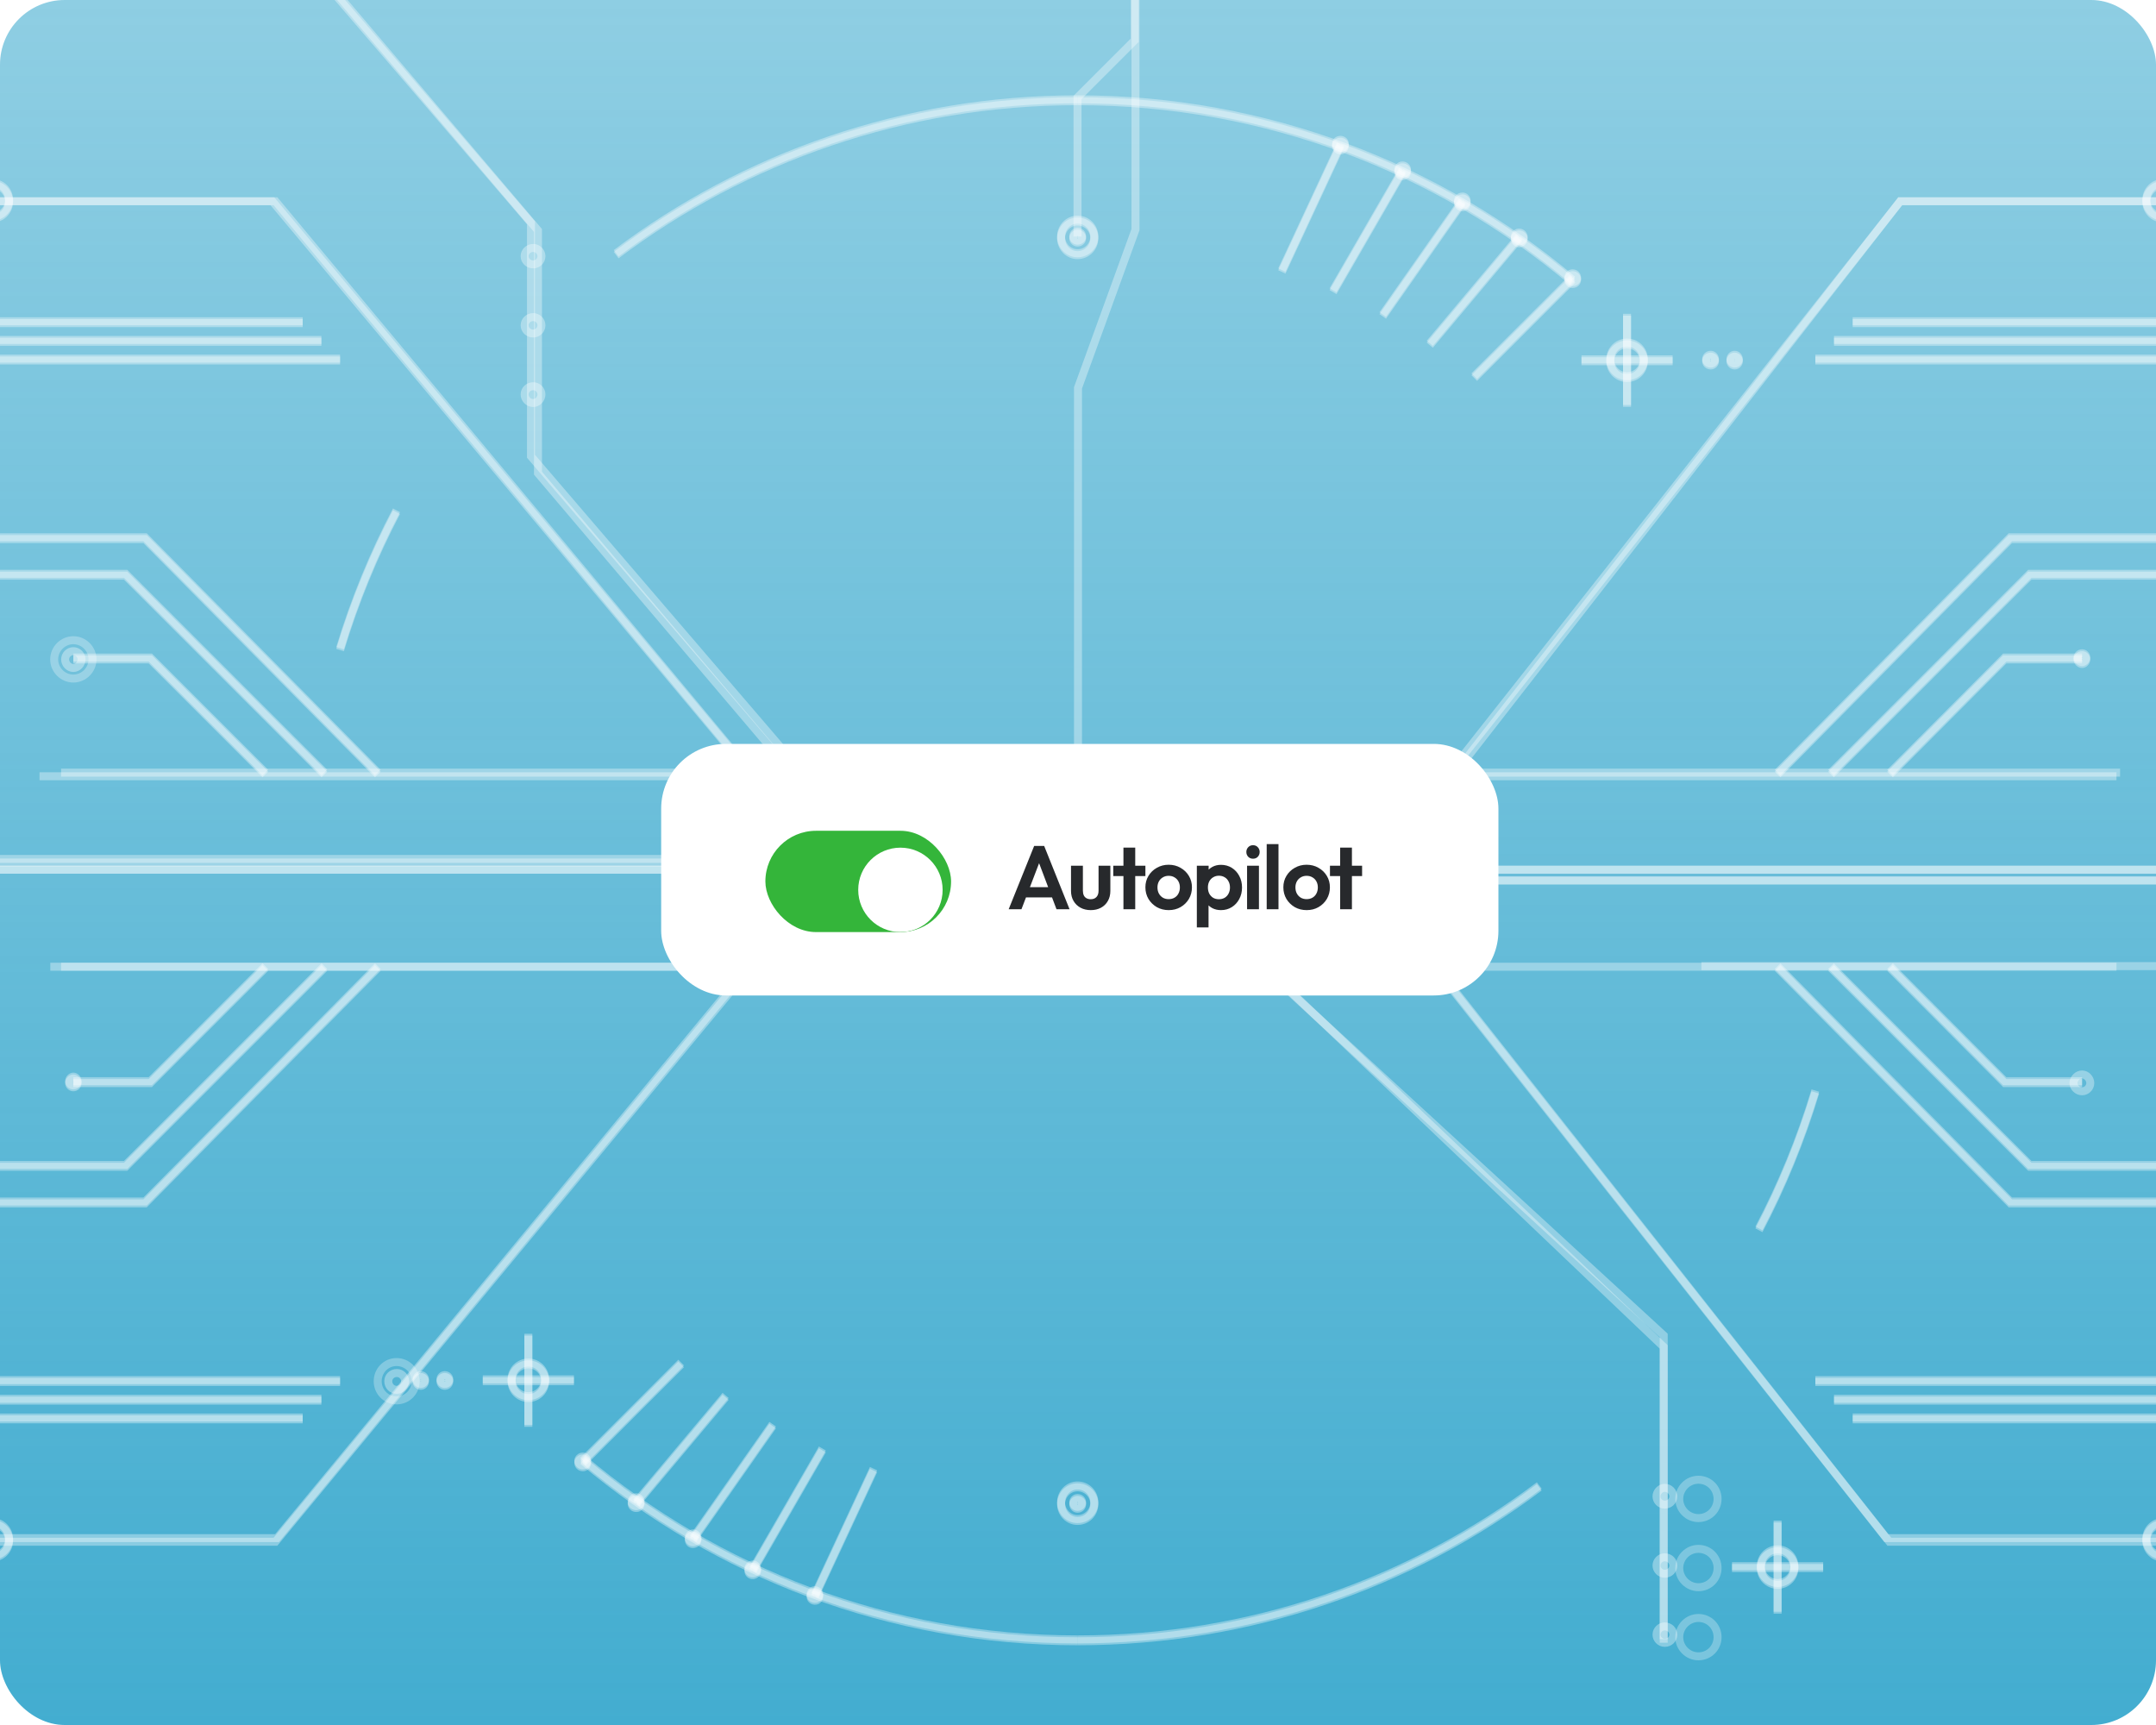 <svg width="600" height="480" viewBox="0 0 600 480" fill="none" xmlns="http://www.w3.org/2000/svg">
<g clip-path="url(#clip0_2182_3947)">
<rect width="600" height="480" rx="18" fill="url(#paint0_linear_2182_3947)"/>
<path d="M581.714 301.375C581.714 302.622 580.674 303.662 579.426 303.662C578.179 303.662 577.035 302.622 577.035 301.375C577.035 300.127 578.179 298.983 579.426 298.983C580.674 298.983 581.714 300.127 581.714 301.375Z" stroke="white" stroke-opacity="0.35" stroke-width="2.222"/>
<path d="M465.678 435.622C465.678 436.87 464.639 437.909 463.287 437.909C462.04 437.909 461 436.87 461 435.622C461 434.375 462.04 433.335 463.287 433.335C464.639 433.335 465.678 434.375 465.678 435.622Z" stroke="white" stroke-opacity="0.35" stroke-width="2.222"/>
<g style="mix-blend-mode:multiply" opacity="0.8">
<path d="M477.989 436.323C477.989 439.256 475.668 441.657 472.655 441.657C469.734 441.657 467.32 439.244 467.32 436.323C467.32 433.402 469.734 430.988 472.655 430.988C475.668 430.988 477.989 433.39 477.989 436.323Z" stroke="white" stroke-opacity="0.35" stroke-width="2.222"/>
</g>
<path d="M465.678 416.391C465.678 417.639 464.639 418.678 463.287 418.678C462.04 418.678 461 417.639 461 416.391C461 415.144 462.04 414 463.287 414C464.639 414 465.678 415.144 465.678 416.391Z" stroke="white" stroke-opacity="0.35" stroke-width="2.222"/>
<g style="mix-blend-mode:multiply" opacity="0.8">
<path d="M477.989 417.088C477.989 420.021 475.668 422.423 472.655 422.423C469.734 422.423 467.32 420.009 467.32 417.088C467.32 414.167 469.734 411.754 472.655 411.754C475.668 411.754 477.989 414.155 477.989 417.088Z" stroke="white" stroke-opacity="0.35" stroke-width="2.222"/>
</g>
<path d="M465.678 454.856C465.678 456.103 464.639 457.143 463.287 457.143C462.04 457.143 461 456.103 461 454.856C461 453.608 462.04 452.568 463.287 452.568C464.639 452.568 465.678 453.608 465.678 454.856Z" stroke="white" stroke-opacity="0.35" stroke-width="2.222"/>
<g style="mix-blend-mode:multiply" opacity="0.8">
<path d="M477.989 455.554C477.989 458.487 475.668 460.889 472.655 460.889C469.734 460.889 467.32 458.475 467.32 455.554C467.32 452.633 469.734 450.22 472.655 450.22C475.668 450.22 477.989 452.621 477.989 455.554Z" stroke="white" stroke-opacity="0.35" stroke-width="2.222"/>
</g>
<path d="M108.054 384.338C108.054 383.09 109.093 382.051 110.445 382.051C111.692 382.051 112.732 383.09 112.732 384.338C112.732 385.689 111.692 386.729 110.341 386.729C109.093 386.729 108.054 385.689 108.054 384.338Z" stroke="white" stroke-opacity="0.35" stroke-width="2.222"/>
<g style="mix-blend-mode:multiply" opacity="0.8">
<path d="M105.109 384.341C105.109 381.396 107.442 379.006 110.34 379.006C113.353 379.006 115.675 381.408 115.675 384.341C115.675 387.273 113.353 389.675 110.34 389.675C107.442 389.675 105.109 387.285 105.109 384.341Z" stroke="white" stroke-opacity="0.35" stroke-width="2.222"/>
</g>
<path d="M18.125 183.483C18.125 182.235 19.165 181.196 20.412 181.196C21.66 181.196 22.699 182.235 22.699 183.483C22.699 184.73 21.66 185.874 20.412 185.874C19.165 185.874 18.125 184.73 18.125 183.483Z" stroke="white" stroke-opacity="0.35" stroke-width="2.222"/>
<g style="mix-blend-mode:multiply" opacity="0.8">
<path d="M15.076 183.48C15.076 180.559 17.489 178.146 20.411 178.146C23.332 178.146 25.745 180.559 25.745 183.48C25.745 186.401 23.332 188.815 20.411 188.815C17.489 188.815 15.076 186.401 15.076 183.48Z" stroke="white" stroke-opacity="0.35" stroke-width="2.222"/>
</g>
<path d="M146 90.522C146 89.274 147.04 88.234 148.391 88.234C149.639 88.234 150.678 89.274 150.678 90.522C150.678 91.769 149.639 92.809 148.391 92.809C147.04 92.809 146 91.769 146 90.522Z" stroke="white" stroke-opacity="0.35" stroke-width="2.222"/>
<path d="M146 109.756C146 108.508 147.04 107.469 148.391 107.469C149.639 107.469 150.678 108.508 150.678 109.756C150.678 111.004 149.639 112.147 148.391 112.147C147.04 112.147 146 111.004 146 109.756Z" stroke="white" stroke-opacity="0.35" stroke-width="2.222"/>
<path d="M146 71.287C146 70.04 147.04 69 148.391 69C149.639 69 150.678 70.04 150.678 71.287C150.678 72.535 149.639 73.574 148.391 73.574C147.04 73.574 146 72.535 146 71.287Z" stroke="white" stroke-opacity="0.35" stroke-width="2.222"/>
<g style="mix-blend-mode:soft-light">
<path d="M477.261 99.999C477.261 100.632 476.718 101.175 476.085 101.175C475.314 101.175 474.804 100.6 474.804 99.999C474.804 99.261 475.347 98.718 476.085 98.718C476.686 98.718 477.261 99.228 477.261 99.999Z" stroke="white" stroke-opacity="0.35" stroke-width="2.222"/>
<path d="M483.914 99.999C483.914 100.632 483.371 101.175 482.737 101.175C482.104 101.175 481.561 100.632 481.561 99.999C481.561 99.228 482.135 98.718 482.737 98.718C483.339 98.718 483.914 99.228 483.914 99.999Z" stroke="white" stroke-opacity="0.35" stroke-width="2.222"/>
<path d="M580.6 182.965C580.6 183.663 579.996 184.245 579.424 184.245C578.79 184.245 578.144 183.598 578.144 182.965C578.144 182.393 578.726 181.788 579.424 181.788C580.058 181.788 580.6 182.331 580.6 182.965Z" stroke="white" stroke-opacity="0.35" stroke-width="2.222"/>
<path d="M301.144 65.793C301.144 66.395 300.635 66.97 299.864 66.97C299.23 66.97 298.688 66.427 298.688 65.793C298.688 65.023 299.262 64.513 299.864 64.513C300.602 64.513 301.144 65.056 301.144 65.793Z" stroke="white" stroke-opacity="0.35" stroke-width="2.222"/>
<path d="M438.899 77.335C438.899 77.937 438.39 78.511 437.619 78.511C436.985 78.511 436.443 77.969 436.443 77.335C436.443 76.564 437.017 76.055 437.619 76.055C438.357 76.055 438.899 76.597 438.899 77.335Z" stroke="white" stroke-opacity="0.35" stroke-width="2.222"/>
<path d="M421.571 66.021L421.571 66.021L421.57 66.014C421.516 65.358 422.018 64.772 422.631 64.719C423.336 64.666 423.897 65.118 424.036 65.823C424.065 66.534 423.502 67.129 422.866 67.182C422.239 67.234 421.628 66.765 421.571 66.021Z" stroke="white" stroke-opacity="0.35" stroke-width="2.222"/>
<path d="M406.717 54.727L406.761 54.72L406.804 54.709C407.344 54.574 408.026 54.995 408.141 55.685C408.255 56.37 407.784 57.01 407.183 57.11C406.501 57.223 405.863 56.756 405.76 56.158C405.644 55.383 406.1 54.83 406.717 54.727Z" stroke="white" stroke-opacity="0.35" stroke-width="2.222"/>
<path d="M390.666 48.393L390.624 48.404L390.584 48.417C389.974 48.62 389.367 48.287 389.206 47.642L389.196 47.601L389.182 47.56C388.983 46.962 389.405 46.237 389.969 46.076C390.678 45.906 391.373 46.343 391.521 46.934C391.688 47.601 391.303 48.234 390.666 48.393Z" stroke="white" stroke-opacity="0.35" stroke-width="2.222"/>
<path d="M373.431 41.245L373.417 41.249L373.403 41.254C372.83 41.462 372.12 41.129 371.916 40.567L371.907 40.543L371.897 40.52C371.624 39.864 371.944 39.196 372.574 38.986C373.295 38.746 373.989 39.127 374.189 39.65C374.413 40.349 374.054 41.037 373.431 41.245Z" stroke="white" stroke-opacity="0.35" stroke-width="2.222"/>
<path d="M299.864 416.849C300.635 416.849 301.144 417.423 301.144 418.025C301.144 418.763 300.602 419.305 299.864 419.305C299.262 419.305 298.688 418.795 298.688 418.025C298.688 417.391 299.23 416.849 299.864 416.849Z" stroke="white" stroke-opacity="0.35" stroke-width="2.222"/>
<path d="M122.575 383.82C122.575 383.186 123.117 382.644 123.751 382.644C124.521 382.644 125.031 383.218 125.031 383.82C125.031 384.558 124.489 385.1 123.751 385.1C123.149 385.1 122.575 384.59 122.575 383.82Z" stroke="white" stroke-opacity="0.35" stroke-width="2.222"/>
<path d="M115.921 383.82C115.921 383.186 116.463 382.644 117.097 382.644C117.731 382.644 118.273 383.186 118.273 383.82C118.273 384.59 117.699 385.1 117.097 385.1C116.495 385.1 115.921 384.59 115.921 383.82Z" stroke="white" stroke-opacity="0.35" stroke-width="2.222"/>
<path d="M19.235 300.859C19.235 300.16 19.84 299.579 20.411 299.579C20.983 299.579 21.587 300.16 21.587 300.859C21.587 301.493 21.045 302.035 20.411 302.035C19.777 302.035 19.235 301.493 19.235 300.859Z" stroke="white" stroke-opacity="0.35" stroke-width="2.222"/>
<path d="M160.937 406.486C160.937 405.884 161.447 405.31 162.217 405.31C162.851 405.31 163.393 405.852 163.393 406.486C163.393 407.256 162.819 407.766 162.217 407.766C161.479 407.766 160.937 407.224 160.937 406.486Z" stroke="white" stroke-opacity="0.35" stroke-width="2.222"/>
<path d="M176.961 416.638L176.961 416.638L176.968 416.637C177.595 416.585 178.206 417.055 178.263 417.799L178.263 417.799L178.264 417.806C178.318 418.462 177.816 419.048 177.203 419.101C176.406 419.161 175.85 418.621 175.8 418.04C175.743 417.273 176.251 416.693 176.961 416.638Z" stroke="white" stroke-opacity="0.35" stroke-width="2.222"/>
<path d="M193.122 429.094L193.088 429.1L193.054 429.108C192.412 429.256 191.815 428.841 191.697 428.136C191.583 427.452 192.054 426.812 192.655 426.712C193.337 426.598 193.975 427.066 194.079 427.663C194.194 428.439 193.739 428.991 193.122 429.094Z" stroke="white" stroke-opacity="0.35" stroke-width="2.222"/>
<path d="M209.164 435.426L209.206 435.416L209.246 435.402C209.856 435.199 210.463 435.533 210.624 436.177L210.634 436.219L210.648 436.259C210.84 436.836 210.447 437.571 209.769 437.741C209.101 437.908 208.468 437.523 208.309 436.886C208.142 436.218 208.527 435.585 209.164 435.426Z" stroke="white" stroke-opacity="0.35" stroke-width="2.222"/>
<path d="M227.246 444.84C226.53 445.07 225.844 444.69 225.646 444.171C225.416 443.456 225.796 442.769 226.315 442.571C227.03 442.342 227.717 442.721 227.914 443.24C228.144 443.956 227.764 444.642 227.246 444.84Z" stroke="white" stroke-opacity="0.35" stroke-width="2.222"/>
<path d="M410 242H690" stroke="white" stroke-opacity="0.35" stroke-width="2.222"/>
<path d="M410 215H590" stroke="white" stroke-opacity="0.35" stroke-width="2.222"/>
<path d="M509.562 214.982L564.87 159.673H613.318" stroke="white" stroke-opacity="0.35" stroke-width="2.222"/>
<path d="M405 213L528.816 56H623" stroke="white" stroke-opacity="0.35" stroke-width="2.222"/>
<path d="M525.986 214.984L557.903 182.963H579.424" stroke="white" stroke-opacity="0.35" stroke-width="2.222"/>
<path d="M606.558 55.606C606.558 58.205 604.478 60.285 601.983 60.285C599.384 60.285 597.305 58.205 597.305 55.606C597.305 53.007 599.384 50.928 601.983 50.928C604.478 50.928 606.558 53.007 606.558 55.606Z" stroke="white" stroke-opacity="0.35" stroke-width="2.222"/>
<path d="M410 245L689 245" stroke="white" stroke-opacity="0.35" stroke-width="2.222"/>
<path d="M494.693 214.984L559.463 149.487H648.352" stroke="white" stroke-opacity="0.35" stroke-width="2.222"/>
<path d="M304.544 65.796C304.544 68.395 302.465 70.474 299.865 70.474C297.37 70.474 295.291 68.395 295.291 65.796C295.291 63.196 297.37 61.117 299.865 61.117C302.465 61.117 304.544 63.196 304.544 65.796Z" stroke="white" stroke-opacity="0.35" stroke-width="2.222"/>
<path d="M457.476 100C457.476 102.599 455.397 104.678 452.798 104.678C450.198 104.678 448.119 102.599 448.119 100C448.119 97.401 450.198 95.322 452.798 95.322C455.397 95.322 457.476 97.401 457.476 100Z" stroke="white" stroke-opacity="0.35" stroke-width="2.222"/>
<path d="M440.113 100.001H465.48" stroke="white" stroke-opacity="0.35" stroke-width="2.222"/>
<path d="M452.794 112.683V87.316" stroke="white" stroke-opacity="0.35" stroke-width="2.222"/>
<path d="M515.59 89.394H689.73" stroke="white" stroke-opacity="0.35" stroke-width="2.222"/>
<path d="M510.392 94.593H689.73" stroke="white" stroke-opacity="0.35" stroke-width="2.222"/>
<path d="M505.196 99.79H689.733" stroke="white" stroke-opacity="0.35" stroke-width="2.222"/>
<path d="M473.484 268.834H612.692" stroke="white" stroke-opacity="0.35" stroke-width="2.222"/>
<path d="M509.562 268.834L564.87 324.143H613.318" stroke="white" stroke-opacity="0.35" stroke-width="2.222"/>
<path d="M396 265L524.927 428H623" stroke="white" stroke-opacity="0.35" stroke-width="2.222"/>
<path d="M525.986 268.834L557.903 300.855H579.424" stroke="white" stroke-opacity="0.35" stroke-width="2.222"/>
<path d="M606.558 428.214C606.558 425.615 604.478 423.535 601.983 423.535C599.384 423.535 597.305 425.615 597.305 428.214C597.305 430.813 599.384 432.892 601.983 432.892C604.478 432.892 606.558 430.813 606.558 428.214Z" stroke="white" stroke-opacity="0.35" stroke-width="2.222"/>
<path d="M494.693 268.834L559.463 334.332H648.352" stroke="white" stroke-opacity="0.35" stroke-width="2.222"/>
<path d="M499.371 435.804C499.371 433.205 497.292 431.126 494.693 431.126C492.094 431.126 490.015 433.205 490.015 435.804C490.015 438.403 492.094 440.483 494.693 440.483C497.292 440.483 499.371 438.403 499.371 435.804Z" stroke="white" stroke-opacity="0.35" stroke-width="2.222"/>
<path d="M482.01 435.803H507.377" stroke="white" stroke-opacity="0.35" stroke-width="2.222"/>
<path d="M494.693 423.118V448.485" stroke="white" stroke-opacity="0.35" stroke-width="2.222"/>
<path d="M515.59 394.425H689.73" stroke="white" stroke-opacity="0.35" stroke-width="2.222"/>
<path d="M510.392 389.228H689.73" stroke="white" stroke-opacity="0.35" stroke-width="2.222"/>
<path d="M505.196 384.029H689.733" stroke="white" stroke-opacity="0.35" stroke-width="2.222"/>
<path d="M410.272 104.679L437.615 77.337" stroke="white" stroke-opacity="0.35" stroke-width="2.222"/>
<path d="M397.903 95.528L422.751 65.898" stroke="white" stroke-opacity="0.35" stroke-width="2.222"/>
<path d="M384.802 87.525L406.946 55.92" stroke="white" stroke-opacity="0.35" stroke-width="2.222"/>
<path d="M370.978 80.764L390.315 47.288" stroke="white" stroke-opacity="0.35" stroke-width="2.222"/>
<path d="M356.733 75.154L373.056 40.118" stroke="white" stroke-opacity="0.35" stroke-width="2.222"/>
<path d="M299.865 65.795V27.12L315.772 11.214V-18" stroke="white" stroke-opacity="0.35" stroke-width="2.222"/>
<path d="M304.544 418.025C304.544 415.425 302.465 413.346 299.865 413.346C297.37 413.346 295.291 415.425 295.291 418.025C295.291 420.624 297.37 422.703 299.865 422.703C302.465 422.703 304.544 420.624 304.544 418.025Z" stroke="white" stroke-opacity="0.35" stroke-width="2.222"/>
<path d="M347 265L463 371.607V455" stroke="white" stroke-opacity="0.35" stroke-width="2.222" stroke-linecap="square"/>
<path d="M299.865 27.641C352.367 27.641 400.399 46.562 437.618 77.855" stroke="white" stroke-opacity="0.35" stroke-width="2.222"/>
<path d="M428.365 413.346C392.601 440.273 348.105 456.179 299.865 456.179" stroke="white" stroke-opacity="0.35" stroke-width="2.222"/>
<path d="M505.195 303.457C501.14 316.869 495.838 329.76 489.496 341.82" stroke="white" stroke-opacity="0.35" stroke-width="2.222"/>
<path d="M198 242H-90" stroke="white" stroke-opacity="0.35" stroke-width="2.222"/>
<path d="M202 269H14" stroke="white" stroke-opacity="0.35" stroke-width="2.222"/>
<path d="M90.276 268.834L34.967 324.143H-13.48" stroke="white" stroke-opacity="0.35" stroke-width="2.222"/>
<path d="M210 267L77.097 428H-24" stroke="white" stroke-opacity="0.35" stroke-width="2.222"/>
<path d="M73.847 268.834L41.826 300.855H20.409" stroke="white" stroke-opacity="0.35" stroke-width="2.222"/>
<path d="M-6.829 428.214C-6.829 425.615 -4.646 423.535 -2.151 423.535C0.448 423.535 2.528 425.615 2.528 428.214C2.528 430.813 0.448 432.892 -2.151 432.892C-4.646 432.892 -6.829 430.813 -6.829 428.214Z" stroke="white" stroke-opacity="0.35" stroke-width="2.222"/>
<path d="M190 239H-89" stroke="white" stroke-opacity="0.35" stroke-width="2.222"/>
<path d="M105.141 268.834L40.372 334.332H-48.518" stroke="white" stroke-opacity="0.35" stroke-width="2.222"/>
<path d="M142.358 383.822C142.358 381.223 144.438 379.144 147.037 379.144C149.636 379.144 151.715 381.223 151.715 383.822C151.715 386.421 149.636 388.501 147.037 388.501C144.438 388.501 142.358 386.421 142.358 383.822Z" stroke="white" stroke-opacity="0.35" stroke-width="2.222"/>
<path d="M159.723 383.821H134.355" stroke="white" stroke-opacity="0.35" stroke-width="2.222"/>
<path d="M147.038 371.135V396.503" stroke="white" stroke-opacity="0.35" stroke-width="2.222"/>
<path d="M84.244 394.425H-90" stroke="white" stroke-opacity="0.35" stroke-width="2.222"/>
<path d="M89.442 389.228H-90" stroke="white" stroke-opacity="0.35" stroke-width="2.222"/>
<path d="M94.64 384.029H-90" stroke="white" stroke-opacity="0.35" stroke-width="2.222"/>
<path d="M210 215H17" stroke="white" stroke-opacity="0.35" stroke-width="2.222"/>
<path d="M90.276 214.982L34.967 159.673H-13.48" stroke="white" stroke-opacity="0.35" stroke-width="2.222"/>
<path d="M207 213L75.801 56H-24" stroke="white" stroke-opacity="0.35" stroke-width="2.222"/>
<path d="M73.847 214.984L41.826 182.963H20.409" stroke="white" stroke-opacity="0.35" stroke-width="2.222"/>
<path d="M-6.829 55.606C-6.829 58.205 -4.646 60.285 -2.151 60.285C0.448 60.285 2.528 58.205 2.528 55.606C2.528 53.007 0.448 50.928 -2.151 50.928C-4.646 50.928 -6.829 53.007 -6.829 55.606Z" stroke="white" stroke-opacity="0.35" stroke-width="2.222"/>
<path d="M105.141 214.984L40.372 149.487H-48.518" stroke="white" stroke-opacity="0.35" stroke-width="2.222"/>
<path d="M84.244 89.394H-90" stroke="white" stroke-opacity="0.35" stroke-width="2.222"/>
<path d="M89.442 94.593H-90" stroke="white" stroke-opacity="0.35" stroke-width="2.222"/>
<path d="M94.64 99.79H-90" stroke="white" stroke-opacity="0.35" stroke-width="2.222"/>
<path d="M189.558 379.144L162.216 406.486" stroke="white" stroke-opacity="0.35" stroke-width="2.222"/>
<path d="M201.93 388.292L177.083 417.922" stroke="white" stroke-opacity="0.35" stroke-width="2.222"/>
<path d="M215.03 396.295L192.886 427.9" stroke="white" stroke-opacity="0.35" stroke-width="2.222"/>
<path d="M228.858 403.055L209.521 436.531" stroke="white" stroke-opacity="0.35" stroke-width="2.222"/>
<path d="M243.1 408.667L226.777 443.703" stroke="white" stroke-opacity="0.35" stroke-width="2.222"/>
<path d="M223 218L149.718 131.667V64.135L80 -18" stroke="white" stroke-opacity="0.35" stroke-width="2.222" stroke-linecap="square"/>
<path d="M299.864 456.181C247.466 456.181 199.435 437.26 162.216 405.966" stroke="white" stroke-opacity="0.35" stroke-width="2.222"/>
<path d="M171.471 70.474C207.234 43.547 251.731 27.641 299.866 27.641" stroke="white" stroke-opacity="0.35" stroke-width="2.222"/>
<path d="M94.639 180.364C98.693 166.953 103.995 154.061 110.337 142.002" stroke="white" stroke-opacity="0.35" stroke-width="2.222"/>
</g>
<path d="M477.264 100.517C477.264 101.151 476.721 101.693 476.088 101.693C475.317 101.693 474.807 101.119 474.807 100.517C474.807 99.779 475.35 99.237 476.088 99.237C476.689 99.237 477.264 99.747 477.264 100.517Z" stroke="white" stroke-opacity="0.35" stroke-width="2.222"/>
<path d="M483.914 100.517C483.914 101.151 483.371 101.693 482.737 101.693C482.104 101.693 481.561 101.151 481.561 100.517C481.561 99.747 482.135 99.237 482.737 99.237C483.339 99.237 483.914 99.747 483.914 100.517Z" stroke="white" stroke-opacity="0.35" stroke-width="2.222"/>
<path d="M580.602 183.483C580.602 184.181 579.998 184.763 579.426 184.763C578.792 184.763 578.146 184.117 578.146 183.483C578.146 182.911 578.728 182.307 579.426 182.307C580.06 182.307 580.602 182.849 580.602 183.483Z" stroke="white" stroke-opacity="0.35" stroke-width="2.222"/>
<path d="M301.148 66.312C301.148 66.914 300.639 67.488 299.868 67.488C299.234 67.488 298.692 66.946 298.692 66.312C298.692 65.541 299.266 65.032 299.868 65.032C300.606 65.032 301.148 65.574 301.148 66.312Z" stroke="white" stroke-opacity="0.35" stroke-width="2.222"/>
<path d="M438.899 77.853C438.899 78.455 438.39 79.029 437.619 79.029C436.985 79.029 436.443 78.487 436.443 77.853C436.443 77.083 437.017 76.573 437.619 76.573C438.357 76.573 438.899 77.115 438.899 77.853Z" stroke="white" stroke-opacity="0.35" stroke-width="2.222"/>
<path d="M421.575 66.539L421.575 66.539L421.574 66.532C421.519 65.876 422.022 65.29 422.635 65.237C423.34 65.184 423.901 65.636 424.04 66.342C424.069 67.052 423.506 67.648 422.87 67.701C422.243 67.753 421.632 67.283 421.575 66.539Z" stroke="white" stroke-opacity="0.35" stroke-width="2.222"/>
<path d="M406.717 55.245L406.761 55.238L406.804 55.227C407.344 55.092 408.026 55.513 408.141 56.203C408.255 56.888 407.784 57.527 407.183 57.627C406.501 57.741 405.863 57.274 405.76 56.676C405.644 55.9 406.1 55.348 406.717 55.245Z" stroke="white" stroke-opacity="0.35" stroke-width="2.222"/>
<path d="M390.67 48.914L390.628 48.925L390.588 48.938C389.978 49.141 389.371 48.807 389.21 48.163L389.2 48.122L389.186 48.081C388.987 47.483 389.409 46.758 389.973 46.597C390.681 46.427 391.377 46.864 391.525 47.455C391.692 48.122 391.307 48.755 390.67 48.914Z" stroke="white" stroke-opacity="0.35" stroke-width="2.222"/>
<path d="M373.434 41.763L373.42 41.767L373.406 41.773C372.833 41.981 372.123 41.647 371.918 41.086L371.91 41.062L371.9 41.038C371.626 40.382 371.947 39.715 372.577 39.504C373.298 39.264 373.992 39.646 374.192 40.168C374.416 40.867 374.057 41.555 373.434 41.763Z" stroke="white" stroke-opacity="0.35" stroke-width="2.222"/>
<path d="M299.868 417.367C300.639 417.367 301.148 417.941 301.148 418.543C301.148 419.281 300.606 419.823 299.868 419.823C299.266 419.823 298.692 419.313 298.692 418.543C298.692 417.909 299.234 417.367 299.868 417.367Z" stroke="white" stroke-opacity="0.35" stroke-width="2.222"/>
<path d="M122.576 384.338C122.576 383.704 123.118 383.162 123.752 383.162C124.522 383.162 125.032 383.736 125.032 384.338C125.032 385.076 124.49 385.618 123.752 385.618C123.15 385.618 122.576 385.108 122.576 384.338Z" stroke="white" stroke-opacity="0.35" stroke-width="2.222"/>
<path d="M115.921 384.338C115.921 383.704 116.463 383.162 117.097 383.162C117.731 383.162 118.273 383.704 118.273 384.338C118.273 385.108 117.699 385.618 117.097 385.618C116.495 385.618 115.921 385.108 115.921 384.338Z" stroke="white" stroke-opacity="0.35" stroke-width="2.222"/>
<path d="M19.236 301.375C19.236 300.676 19.841 300.095 20.412 300.095C20.984 300.095 21.588 300.676 21.588 301.375C21.588 302.008 21.046 302.551 20.412 302.551C19.778 302.551 19.236 302.009 19.236 301.375Z" stroke="white" stroke-opacity="0.35" stroke-width="2.222"/>
<path d="M160.938 407.004C160.938 406.402 161.448 405.828 162.218 405.828C162.852 405.828 163.394 406.37 163.394 407.004C163.394 407.775 162.82 408.284 162.218 408.284C161.48 408.284 160.938 407.742 160.938 407.004Z" stroke="white" stroke-opacity="0.35" stroke-width="2.222"/>
<path d="M176.962 417.159L176.962 417.159L176.969 417.158C177.596 417.106 178.207 417.576 178.264 418.319L178.264 418.319L178.265 418.326C178.319 418.983 177.817 419.568 177.204 419.622C176.407 419.681 175.851 419.141 175.801 418.561C175.744 417.794 176.252 417.213 176.962 417.159Z" stroke="white" stroke-opacity="0.35" stroke-width="2.222"/>
<path d="M193.123 429.61L193.089 429.616L193.055 429.623C192.413 429.772 191.816 429.357 191.698 428.652C191.584 427.968 192.055 427.328 192.656 427.228C193.338 427.114 193.976 427.581 194.08 428.179C194.195 428.955 193.74 429.507 193.123 429.61Z" stroke="white" stroke-opacity="0.35" stroke-width="2.222"/>
<path d="M209.166 435.944L209.208 435.934L209.248 435.92C209.858 435.717 210.465 436.051 210.626 436.695L210.636 436.737L210.65 436.777C210.842 437.354 210.449 438.089 209.771 438.259C209.103 438.426 208.47 438.041 208.311 437.404C208.144 436.736 208.529 436.104 209.166 435.944Z" stroke="white" stroke-opacity="0.35" stroke-width="2.222"/>
<path d="M227.246 445.356C226.53 445.585 225.844 445.206 225.646 444.687C225.416 443.971 225.796 443.285 226.315 443.087C227.03 442.857 227.717 443.237 227.914 443.756C228.144 444.472 227.764 445.158 227.246 445.356Z" stroke="white" stroke-opacity="0.35" stroke-width="2.222"/>
<path d="M413 242H690" stroke="white" stroke-opacity="0.35" stroke-width="2.222"/>
<path d="M407 216H589" stroke="white" stroke-opacity="0.35" stroke-width="2.222"/>
<path d="M509.562 215.5L564.87 160.191H613.318" stroke="white" stroke-opacity="0.35" stroke-width="2.222"/>
<path d="M405 215L528.816 56H623" stroke="white" stroke-opacity="0.35" stroke-width="2.222"/>
<path d="M525.986 215.502L557.903 183.481H579.424" stroke="white" stroke-opacity="0.35" stroke-width="2.222"/>
<path d="M606.559 56.124C606.559 58.724 604.48 60.803 601.985 60.803C599.386 60.803 597.307 58.724 597.307 56.124C597.307 53.525 599.386 51.446 601.985 51.446C604.48 51.446 606.559 53.525 606.559 56.124Z" stroke="white" stroke-opacity="0.35" stroke-width="2.222"/>
<path d="M410 245H689" stroke="white" stroke-opacity="0.35" stroke-width="2.222"/>
<path d="M494.697 215.505L559.467 150.007H648.356" stroke="white" stroke-opacity="0.35" stroke-width="2.222"/>
<path d="M304.544 66.314C304.544 68.913 302.465 70.992 299.865 70.992C297.37 70.992 295.291 68.913 295.291 66.314C295.291 63.715 297.37 61.635 299.865 61.635C302.465 61.635 304.544 63.715 304.544 66.314Z" stroke="white" stroke-opacity="0.35" stroke-width="2.222"/>
<path d="M457.476 100.518C457.476 103.117 455.397 105.197 452.798 105.197C450.198 105.197 448.119 103.117 448.119 100.518C448.119 97.919 450.198 95.84 452.798 95.84C455.397 95.84 457.476 97.919 457.476 100.518Z" stroke="white" stroke-opacity="0.35" stroke-width="2.222"/>
<path d="M440.113 100.519H465.48" stroke="white" stroke-opacity="0.35" stroke-width="2.222"/>
<path d="M452.798 113.201V87.834" stroke="white" stroke-opacity="0.35" stroke-width="2.222"/>
<path d="M515.594 89.912H689.734" stroke="white" stroke-opacity="0.35" stroke-width="2.222"/>
<path d="M510.394 95.109H689.732" stroke="white" stroke-opacity="0.35" stroke-width="2.222"/>
<path d="M505.197 100.309H689.734" stroke="white" stroke-opacity="0.35" stroke-width="2.222"/>
<path d="M407 269H589" stroke="white" stroke-opacity="0.35" stroke-width="2.222"/>
<path d="M509.562 269.357L564.87 324.666H613.318" stroke="white" stroke-opacity="0.35" stroke-width="2.222"/>
<path d="M398 267L525.791 429H623" stroke="white" stroke-opacity="0.35" stroke-width="2.222"/>
<path d="M525.986 269.357L557.903 301.378H579.424" stroke="white" stroke-opacity="0.35" stroke-width="2.222"/>
<path d="M606.559 428.732C606.559 426.133 604.48 424.054 601.985 424.054C599.386 424.054 597.307 426.133 597.307 428.732C597.307 431.331 599.386 433.41 601.985 433.41C604.48 433.41 606.559 431.331 606.559 428.732Z" stroke="white" stroke-opacity="0.35" stroke-width="2.222"/>
<path d="M494.697 269.357L559.467 334.854H648.356" stroke="white" stroke-opacity="0.35" stroke-width="2.222"/>
<path d="M499.375 436.32C499.375 433.721 497.296 431.642 494.697 431.642C492.098 431.642 490.019 433.721 490.019 436.32C490.019 438.919 492.098 440.999 494.697 440.999C497.296 440.999 499.375 438.919 499.375 436.32Z" stroke="white" stroke-opacity="0.35" stroke-width="2.222"/>
<path d="M482.01 436.321H507.377" stroke="white" stroke-opacity="0.35" stroke-width="2.222"/>
<path d="M494.697 423.641V449.008" stroke="white" stroke-opacity="0.35" stroke-width="2.222"/>
<path d="M515.594 394.944H689.734" stroke="white" stroke-opacity="0.35" stroke-width="2.222"/>
<path d="M510.394 389.744H689.732" stroke="white" stroke-opacity="0.35" stroke-width="2.222"/>
<path d="M505.197 384.547H689.734" stroke="white" stroke-opacity="0.35" stroke-width="2.222"/>
<path d="M410.277 105.198L437.62 77.855" stroke="white" stroke-opacity="0.35" stroke-width="2.222"/>
<path d="M397.906 96.052L422.754 66.422" stroke="white" stroke-opacity="0.35" stroke-width="2.222"/>
<path d="M384.806 88.043L406.95 56.438" stroke="white" stroke-opacity="0.35" stroke-width="2.222"/>
<path d="M370.978 81.282L390.315 47.806" stroke="white" stroke-opacity="0.35" stroke-width="2.222"/>
<path d="M356.734 75.672L373.057 40.636" stroke="white" stroke-opacity="0.35" stroke-width="2.222"/>
<path d="M300 215V107.923L316 63.883V-17" stroke="white" stroke-opacity="0.35" stroke-width="2.222"/>
<path d="M304.544 418.543C304.544 415.944 302.465 413.864 299.865 413.864C297.37 413.864 295.291 415.944 295.291 418.543C295.291 421.142 297.37 423.221 299.865 423.221C302.465 423.221 304.544 421.142 304.544 418.543Z" stroke="white" stroke-opacity="0.35" stroke-width="2.222"/>
<path d="M354 271L463 374.802V456" stroke="white" stroke-opacity="0.35" stroke-width="2.222" stroke-linecap="square"/>
<path d="M299.865 28.159C352.367 28.159 400.399 47.08 437.618 78.374" stroke="white" stroke-opacity="0.35" stroke-width="2.222"/>
<path d="M428.365 413.864C392.601 440.791 348.105 456.698 299.865 456.698" stroke="white" stroke-opacity="0.35" stroke-width="2.222"/>
<path d="M505.198 303.975C501.143 317.387 495.841 330.278 489.499 342.338" stroke="white" stroke-opacity="0.35" stroke-width="2.222"/>
<path d="M206 242H-90" stroke="white" stroke-opacity="0.35" stroke-width="2.222"/>
<path d="M210 269H17" stroke="white" stroke-opacity="0.35" stroke-width="2.222"/>
<path d="M90.276 269.357L34.967 324.666H-13.48" stroke="white" stroke-opacity="0.35" stroke-width="2.222"/>
<path d="M209 269L76.665 429H-24" stroke="white" stroke-opacity="0.35" stroke-width="2.222"/>
<path d="M73.848 269.357L41.827 301.378H20.41" stroke="white" stroke-opacity="0.35" stroke-width="2.222"/>
<path d="M-6.827 428.732C-6.827 426.133 -4.644 424.054 -2.149 424.054C0.45 424.054 2.53 426.133 2.53 428.732C2.53 431.331 0.45 433.41 -2.149 433.41C-4.644 433.41 -6.827 431.331 -6.827 428.732Z" stroke="white" stroke-opacity="0.35" stroke-width="2.222"/>
<path d="M206 240H-89" stroke="white" stroke-opacity="0.35" stroke-width="2.222"/>
<path d="M105.142 269.357L40.373 334.854H-48.517" stroke="white" stroke-opacity="0.35" stroke-width="2.222"/>
<path d="M142.36 384.338C142.36 381.739 144.44 379.66 147.039 379.66C149.638 379.66 151.717 381.739 151.717 384.338C151.717 386.937 149.638 389.017 147.039 389.017C144.44 389.017 142.36 386.937 142.36 384.338Z" stroke="white" stroke-opacity="0.35" stroke-width="2.222"/>
<path d="M159.723 384.339H134.355" stroke="white" stroke-opacity="0.35" stroke-width="2.222"/>
<path d="M147.039 371.659V397.026" stroke="white" stroke-opacity="0.35" stroke-width="2.222"/>
<path d="M84.244 394.944H-90" stroke="white" stroke-opacity="0.35" stroke-width="2.222"/>
<path d="M89.442 389.744H-90" stroke="white" stroke-opacity="0.35" stroke-width="2.222"/>
<path d="M94.64 384.547H-90" stroke="white" stroke-opacity="0.35" stroke-width="2.222"/>
<path d="M193 216H11" stroke="white" stroke-opacity="0.35" stroke-width="2.222"/>
<path d="M90.276 215.5L34.967 160.191H-13.48" stroke="white" stroke-opacity="0.35" stroke-width="2.222"/>
<path d="M209 215L76.665 56H-24" stroke="white" stroke-opacity="0.35" stroke-width="2.222"/>
<path d="M73.848 215.502L41.827 183.481H20.41" stroke="white" stroke-opacity="0.35" stroke-width="2.222"/>
<path d="M-6.827 56.124C-6.827 58.724 -4.644 60.803 -2.149 60.803C0.45 60.803 2.53 58.724 2.53 56.124C2.53 53.525 0.45 51.446 -2.149 51.446C-4.644 51.446 -6.827 53.525 -6.827 56.124Z" stroke="white" stroke-opacity="0.35" stroke-width="2.222"/>
<path d="M105.142 215.505L40.373 150.007H-48.517" stroke="white" stroke-opacity="0.35" stroke-width="2.222"/>
<path d="M84.244 89.912H-90" stroke="white" stroke-opacity="0.35" stroke-width="2.222"/>
<path d="M89.442 95.109H-90" stroke="white" stroke-opacity="0.35" stroke-width="2.222"/>
<path d="M94.64 100.309H-90" stroke="white" stroke-opacity="0.35" stroke-width="2.222"/>
<path d="M189.561 379.66L162.219 407.002" stroke="white" stroke-opacity="0.35" stroke-width="2.222"/>
<path d="M201.934 388.81L177.087 418.44" stroke="white" stroke-opacity="0.35" stroke-width="2.222"/>
<path d="M215.033 396.814L192.889 428.419" stroke="white" stroke-opacity="0.35" stroke-width="2.222"/>
<path d="M228.862 403.573L209.524 437.05" stroke="white" stroke-opacity="0.35" stroke-width="2.222"/>
<path d="M243.102 409.188L226.779 444.224" stroke="white" stroke-opacity="0.35" stroke-width="2.222"/>
<path d="M219 210L147.768 126.96V62.002L80 -17" stroke="white" stroke-opacity="0.35" stroke-width="2.222" stroke-linecap="square"/>
<path d="M299.867 456.699C247.469 456.699 199.438 437.778 162.219 406.484" stroke="white" stroke-opacity="0.35" stroke-width="2.222"/>
<path d="M171.472 70.992C207.235 44.065 251.732 28.159 299.867 28.159" stroke="white" stroke-opacity="0.35" stroke-width="2.222"/>
<path d="M94.642 180.882C98.696 167.471 103.998 154.579 110.34 142.519" stroke="white" stroke-opacity="0.35" stroke-width="2.222"/>
<g filter="url(#filter0_d_2182_3947)">
<g filter="url(#filter1_d_2182_3947)">
<rect x="184" y="205" width="233" height="70" rx="18" fill="white"/>
<g filter="url(#filter2_d_2182_3947)">
<path d="M280.71 249L287.801 231.386H290.582L297.647 249H294.014L288.552 234.543H289.805L284.268 249H280.71ZM284.468 245.718V242.862H293.939V245.718H284.468ZM303.542 249.251C302.473 249.251 301.521 249.025 300.685 248.574C299.867 248.123 299.224 247.497 298.756 246.695C298.289 245.893 298.055 244.966 298.055 243.914V236.898H301.362V243.839C301.362 244.34 301.445 244.774 301.612 245.142C301.78 245.492 302.03 245.76 302.364 245.943C302.698 246.127 303.091 246.219 303.542 246.219C304.227 246.219 304.761 246.01 305.145 245.593C305.529 245.175 305.721 244.59 305.721 243.839V236.898H309.004V243.914C309.004 244.983 308.77 245.918 308.302 246.72C307.851 247.522 307.208 248.148 306.373 248.599C305.554 249.033 304.611 249.251 303.542 249.251ZM312.645 249V231.862H315.927V249H312.645ZM309.813 239.78V236.898H318.758V239.78H309.813ZM325.246 249.251C324.027 249.251 322.924 248.975 321.939 248.424C320.97 247.856 320.193 247.096 319.609 246.144C319.041 245.175 318.757 244.098 318.757 242.912C318.757 241.726 319.041 240.665 319.609 239.73C320.177 238.778 320.953 238.026 321.939 237.475C322.924 236.907 324.018 236.623 325.221 236.623C326.457 236.623 327.56 236.907 328.528 237.475C329.514 238.026 330.291 238.778 330.858 239.73C331.426 240.665 331.71 241.726 331.71 242.912C331.71 244.098 331.426 245.175 330.858 246.144C330.291 247.096 329.514 247.856 328.528 248.424C327.56 248.975 326.465 249.251 325.246 249.251ZM325.221 246.194C325.839 246.194 326.382 246.06 326.85 245.793C327.334 245.509 327.702 245.125 327.952 244.64C328.219 244.139 328.353 243.571 328.353 242.937C328.353 242.302 328.219 241.742 327.952 241.258C327.685 240.774 327.317 240.398 326.85 240.131C326.382 239.847 325.839 239.705 325.221 239.705C324.62 239.705 324.085 239.847 323.618 240.131C323.15 240.398 322.782 240.774 322.515 241.258C322.248 241.742 322.114 242.302 322.114 242.937C322.114 243.571 322.248 244.139 322.515 244.64C322.782 245.125 323.15 245.509 323.618 245.793C324.085 246.06 324.62 246.194 325.221 246.194ZM339.786 249.251C338.918 249.251 338.133 249.075 337.431 248.724C336.73 248.357 336.17 247.864 335.753 247.246C335.335 246.628 335.11 245.918 335.076 245.116V240.832C335.11 240.03 335.335 239.32 335.753 238.702C336.187 238.068 336.746 237.567 337.431 237.199C338.133 236.832 338.918 236.648 339.786 236.648C340.906 236.648 341.908 236.924 342.793 237.475C343.678 238.026 344.371 238.778 344.873 239.73C345.39 240.682 345.649 241.759 345.649 242.962C345.649 244.148 345.39 245.217 344.873 246.169C344.371 247.121 343.678 247.873 342.793 248.424C341.908 248.975 340.906 249.251 339.786 249.251ZM339.21 246.219C339.811 246.219 340.346 246.085 340.814 245.818C341.281 245.534 341.64 245.15 341.891 244.665C342.158 244.164 342.292 243.588 342.292 242.937C342.292 242.302 342.158 241.742 341.891 241.258C341.64 240.757 341.281 240.373 340.814 240.105C340.346 239.822 339.811 239.68 339.21 239.68C338.626 239.68 338.099 239.822 337.632 240.105C337.164 240.373 336.797 240.757 336.529 241.258C336.279 241.742 336.153 242.302 336.153 242.937C336.153 243.588 336.279 244.164 336.529 244.665C336.797 245.15 337.156 245.534 337.607 245.818C338.074 246.085 338.609 246.219 339.21 246.219ZM333.072 254.061V236.898H336.354V240.08L335.803 243.012L336.329 245.943V254.061H333.072ZM347.05 249V236.898H350.357V249H347.05ZM348.703 234.944C348.169 234.944 347.726 234.769 347.375 234.418C347.025 234.051 346.849 233.6 346.849 233.065C346.849 232.547 347.025 232.105 347.375 231.737C347.726 231.37 348.169 231.186 348.703 231.186C349.254 231.186 349.697 231.37 350.031 231.737C350.382 232.105 350.557 232.547 350.557 233.065C350.557 233.6 350.382 234.051 350.031 234.418C349.697 234.769 349.254 234.944 348.703 234.944ZM352.513 249V230.885H355.795V249H352.513ZM363.639 249.251C362.42 249.251 361.317 248.975 360.332 248.424C359.363 247.856 358.586 247.096 358.002 246.144C357.434 245.175 357.15 244.098 357.15 242.912C357.15 241.726 357.434 240.665 358.002 239.73C358.569 238.778 359.346 238.026 360.332 237.475C361.317 236.907 362.411 236.623 363.614 236.623C364.85 236.623 365.952 236.907 366.921 237.475C367.907 238.026 368.683 238.778 369.251 239.73C369.819 240.665 370.103 241.726 370.103 242.912C370.103 244.098 369.819 245.175 369.251 246.144C368.683 247.096 367.907 247.856 366.921 248.424C365.952 248.975 364.858 249.251 363.639 249.251ZM363.614 246.194C364.232 246.194 364.775 246.06 365.242 245.793C365.727 245.509 366.094 245.125 366.345 244.64C366.612 244.139 366.746 243.571 366.746 242.937C366.746 242.302 366.612 241.742 366.345 241.258C366.078 240.774 365.71 240.398 365.242 240.131C364.775 239.847 364.232 239.705 363.614 239.705C363.013 239.705 362.478 239.847 362.01 240.131C361.543 240.398 361.175 240.774 360.908 241.258C360.641 241.742 360.507 242.302 360.507 242.937C360.507 243.571 360.641 244.139 360.908 244.64C361.175 245.125 361.543 245.509 362.01 245.793C362.478 246.06 363.013 246.194 363.614 246.194ZM372.95 249V231.862H376.232V249H372.95ZM370.119 239.78V236.898H379.063V239.78H370.119Z" fill="#27292C"/>
<g filter="url(#filter3_d_2182_3947)">
<g clip-path="url(#clip1_2182_3947)">
<rect x="213" y="225.174" width="51.676" height="28.187" rx="14.093" fill="#34B53A"/>
<g filter="url(#filter4_dd_2182_3947)">
<circle cx="250.582" cy="239.268" r="11.745" fill="white"/>
</g>
</g>
</g>
</g>
</g>
</g>
</g>
<defs>
<filter id="filter0_d_2182_3947" x="168" y="191" width="265" height="102" filterUnits="userSpaceOnUse" color-interpolation-filters="sRGB">
<feFlood flood-opacity="0" result="BackgroundImageFix"/>
<feColorMatrix in="SourceAlpha" type="matrix" values="0 0 0 0 0 0 0 0 0 0 0 0 0 0 0 0 0 0 127 0" result="hardAlpha"/>
<feOffset dy="2"/>
<feGaussianBlur stdDeviation="8"/>
<feComposite in2="hardAlpha" operator="out"/>
<feColorMatrix type="matrix" values="0 0 0 0 0.051 0 0 0 0 0.039 0 0 0 0 0.173 0 0 0 0.12 0"/>
<feBlend mode="normal" in2="BackgroundImageFix" result="effect1_dropShadow_2182_3947"/>
<feBlend mode="normal" in="SourceGraphic" in2="effect1_dropShadow_2182_3947" result="shape"/>
</filter>
<filter id="filter1_d_2182_3947" x="151.575" y="172.575" width="297.85" height="134.85" filterUnits="userSpaceOnUse" color-interpolation-filters="sRGB">
<feFlood flood-opacity="0" result="BackgroundImageFix"/>
<feColorMatrix in="SourceAlpha" type="matrix" values="0 0 0 0 0 0 0 0 0 0 0 0 0 0 0 0 0 0 127 0" result="hardAlpha"/>
<feOffset/>
<feGaussianBlur stdDeviation="16.213"/>
<feComposite in2="hardAlpha" operator="out"/>
<feColorMatrix type="matrix" values="0 0 0 0 0.25 0 0 0 0 0.25 0 0 0 0 0.25 0 0 0 0.06 0"/>
<feBlend mode="normal" in2="BackgroundImageFix" result="effect1_dropShadow_2182_3947"/>
<feBlend mode="normal" in="SourceGraphic" in2="effect1_dropShadow_2182_3947" result="shape"/>
</filter>
<filter id="filter2_d_2182_3947" x="197" y="211.174" width="198.063" height="60.887" filterUnits="userSpaceOnUse" color-interpolation-filters="sRGB">
<feFlood flood-opacity="0" result="BackgroundImageFix"/>
<feColorMatrix in="SourceAlpha" type="matrix" values="0 0 0 0 0 0 0 0 0 0 0 0 0 0 0 0 0 0 127 0" result="hardAlpha"/>
<feOffset dy="2"/>
<feGaussianBlur stdDeviation="8"/>
<feComposite in2="hardAlpha" operator="out"/>
<feColorMatrix type="matrix" values="0 0 0 0 0.051 0 0 0 0 0.039 0 0 0 0 0.173 0 0 0 0.12 0"/>
<feBlend mode="normal" in2="BackgroundImageFix" result="effect1_dropShadow_2182_3947"/>
<feBlend mode="normal" in="SourceGraphic" in2="effect1_dropShadow_2182_3947" result="shape"/>
</filter>
<filter id="filter3_d_2182_3947" x="197" y="211.174" width="83.676" height="60.187" filterUnits="userSpaceOnUse" color-interpolation-filters="sRGB">
<feFlood flood-opacity="0" result="BackgroundImageFix"/>
<feColorMatrix in="SourceAlpha" type="matrix" values="0 0 0 0 0 0 0 0 0 0 0 0 0 0 0 0 0 0 127 0" result="hardAlpha"/>
<feOffset dy="2"/>
<feGaussianBlur stdDeviation="8"/>
<feComposite in2="hardAlpha" operator="out"/>
<feColorMatrix type="matrix" values="0 0 0 0 0.204 0 0 0 0 0.71 0 0 0 0 0.227 0 0 0 0.15 0"/>
<feBlend mode="normal" in2="BackgroundImageFix" result="effect1_dropShadow_2182_3947"/>
<feBlend mode="normal" in="SourceGraphic" in2="effect1_dropShadow_2182_3947" result="shape"/>
</filter>
<filter id="filter4_dd_2182_3947" x="235.315" y="225.174" width="30.536" height="30.536" filterUnits="userSpaceOnUse" color-interpolation-filters="sRGB">
<feFlood flood-opacity="0" result="BackgroundImageFix"/>
<feColorMatrix in="SourceAlpha" type="matrix" values="0 0 0 0 0 0 0 0 0 0 0 0 0 0 0 0 0 0 127 0" result="hardAlpha"/>
<feOffset dy="1.174"/>
<feGaussianBlur stdDeviation="1.174"/>
<feColorMatrix type="matrix" values="0 0 0 0 0.063 0 0 0 0 0.094 0 0 0 0 0.157 0 0 0 0.06 0"/>
<feBlend mode="normal" in2="BackgroundImageFix" result="effect1_dropShadow_2182_3947"/>
<feColorMatrix in="SourceAlpha" type="matrix" values="0 0 0 0 0 0 0 0 0 0 0 0 0 0 0 0 0 0 127 0" result="hardAlpha"/>
<feOffset dy="1.174"/>
<feGaussianBlur stdDeviation="1.762"/>
<feColorMatrix type="matrix" values="0 0 0 0 0.063 0 0 0 0 0.094 0 0 0 0 0.157 0 0 0 0.1 0"/>
<feBlend mode="normal" in2="effect1_dropShadow_2182_3947" result="effect2_dropShadow_2182_3947"/>
<feBlend mode="normal" in="SourceGraphic" in2="effect2_dropShadow_2182_3947" result="shape"/>
</filter>
<linearGradient id="paint0_linear_2182_3947" x1="300" y1="0" x2="300" y2="480" gradientUnits="userSpaceOnUse">
<stop stop-color="#43ADD0" stop-opacity="0.6"/>
<stop offset="1" stop-color="#43ADD0"/>
</linearGradient>
<clipPath id="clip0_2182_3947">
<rect width="600" height="480" fill="white"/>
</clipPath>
<clipPath id="clip1_2182_3947">
<rect x="213" y="225.174" width="51.676" height="28.187" rx="14.093" fill="white"/>
</clipPath>
</defs>
</svg>
